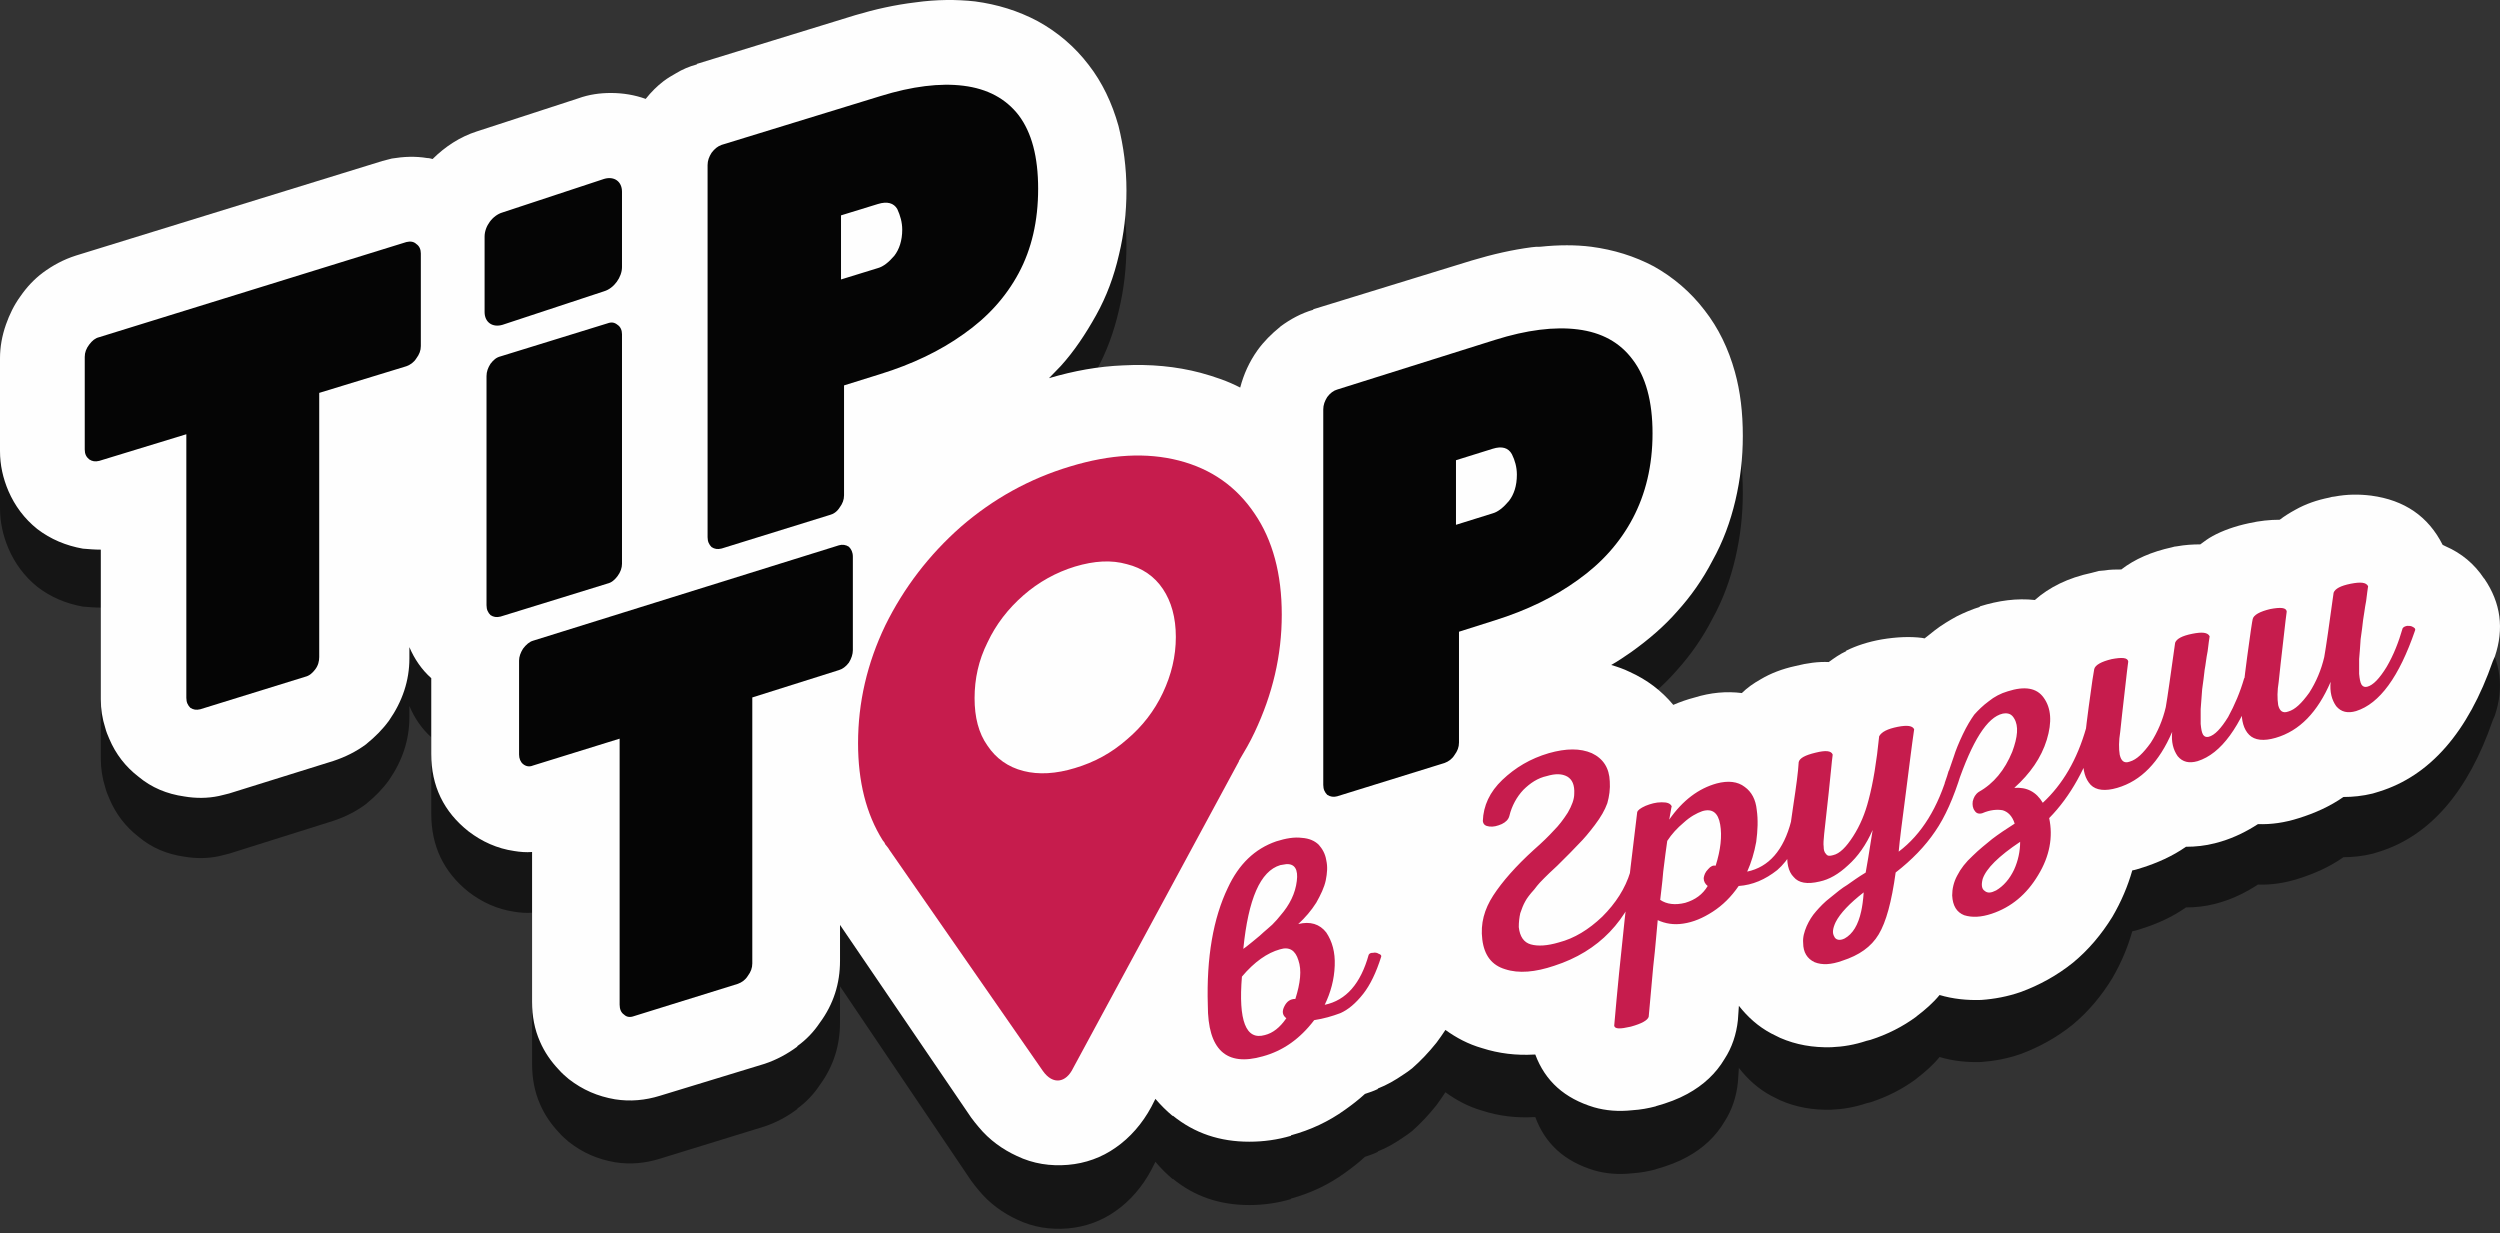 <?xml version="1.0" encoding="UTF-8"?> <svg xmlns="http://www.w3.org/2000/svg" width="148" height="73" viewBox="0 0 148 73" fill="none"><rect x="0" y="0" width="148" height="73" fill="#333333" stroke="none"/> <path opacity="0.58" d="M12.968 50.685C12.292 50.831 11.586 50.831 10.91 50.715C9.881 50.569 8.968 50.184 8.204 49.539C7.44 48.949 6.851 48.185 6.469 47.271C6.382 47.064 6.292 46.86 6.233 46.624C6.055 46.063 5.968 45.506 5.968 44.917V35.97C5.615 35.97 5.262 35.941 4.91 35.912C3.91 35.734 3 35.352 2.204 34.736C1.44 34.117 0.88 33.353 0.499 32.469C0.175 31.704 0 30.91 0 30.085V24.552C0 23.875 0.117 23.198 0.353 22.521C0.56 21.932 0.822 21.375 1.204 20.843C1.586 20.283 2.026 19.814 2.528 19.431C3.117 18.991 3.764 18.637 4.499 18.401L22.639 12.752C22.816 12.694 23.02 12.665 23.198 12.606C23.904 12.489 24.58 12.46 25.286 12.577C25.402 12.577 25.493 12.606 25.61 12.635C26.344 11.9 27.227 11.311 28.228 10.987L34.225 9.014C34.872 8.778 35.519 8.69 36.166 8.69C36.872 8.69 37.578 8.807 38.225 9.043C38.548 8.632 38.901 8.279 39.283 7.984C39.519 7.806 39.752 7.66 40.018 7.514C40.4 7.278 40.811 7.103 41.254 6.983V6.954L50.633 4.042C51.808 3.689 52.986 3.423 54.19 3.277C55.455 3.099 56.63 3.099 57.718 3.219C59.041 3.397 60.274 3.779 61.423 4.395C62.598 5.043 63.627 5.924 64.452 7.015C65.245 8.045 65.834 9.283 66.216 10.663C66.511 11.868 66.686 13.134 66.686 14.517C66.686 15.842 66.54 17.106 66.245 18.343C65.951 19.638 65.511 20.843 64.892 21.961C64.274 23.079 63.598 24.109 62.805 24.993C62.569 25.229 62.336 25.492 62.099 25.728C63.569 25.288 65.038 25.022 66.481 24.964C68.1 24.876 69.627 25.022 71.067 25.404C71.919 25.641 72.686 25.903 73.42 26.288C73.627 25.495 73.951 24.759 74.449 24.053C74.831 23.522 75.272 23.082 75.773 22.67L75.802 22.641C76.391 22.2 77.038 21.847 77.744 21.64V21.611L87.123 18.699C88.388 18.317 89.563 18.051 90.68 17.905C90.858 17.876 91.003 17.876 91.178 17.876C92.266 17.759 93.295 17.759 94.207 17.876C95.531 18.054 96.764 18.436 97.913 19.052C99.059 19.7 100.088 20.581 100.913 21.672C101.735 22.731 102.324 23.969 102.706 25.352C103.03 26.528 103.175 27.794 103.175 29.177C103.175 30.502 103.03 31.765 102.735 33.032C102.441 34.298 102.001 35.503 101.382 36.621C100.794 37.768 100.088 38.769 99.295 39.653C98.531 40.537 97.619 41.33 96.56 42.095C96.178 42.361 95.796 42.626 95.385 42.859C95.767 42.976 96.12 43.096 96.473 43.271C97.502 43.741 98.353 44.388 99.059 45.243C99.47 45.065 99.881 44.919 100.324 44.803C101.266 44.508 102.205 44.42 103.117 44.537C103.441 44.213 103.823 43.948 104.234 43.714C104.823 43.361 105.499 43.096 106.292 42.921C106.998 42.743 107.645 42.655 108.263 42.684C108.587 42.448 108.91 42.215 109.292 42.037V42.007C109.881 41.713 110.587 41.476 111.409 41.33C112.292 41.184 113.085 41.152 113.791 41.243L113.936 41.272C114.114 41.126 114.318 40.977 114.525 40.802C114.936 40.478 115.377 40.213 115.849 39.95C116.26 39.743 116.732 39.539 117.202 39.39V39.361C118.318 39.008 119.406 38.862 120.464 38.979C121.316 38.214 122.435 37.654 123.817 37.359L124.257 37.242C124.374 37.242 124.464 37.213 124.581 37.213C124.934 37.155 125.257 37.155 125.581 37.155C126.374 36.536 127.374 36.096 128.581 35.83C128.668 35.801 128.788 35.772 128.875 35.772C129.345 35.684 129.817 35.655 130.257 35.655C130.493 35.477 130.727 35.302 130.992 35.156C131.581 34.832 132.316 34.567 133.138 34.392C133.785 34.246 134.374 34.184 134.96 34.184C135.225 33.977 135.549 33.773 135.872 33.595C136.491 33.242 137.167 33.005 137.902 32.86C137.989 32.83 138.109 32.801 138.196 32.801C138.96 32.655 139.665 32.655 140.371 32.743C142.342 33.008 143.753 33.98 144.604 35.684L144.782 35.772C145.724 36.183 146.488 36.831 147.047 37.683L147.077 37.712C148.047 39.154 148.252 40.686 147.695 42.361L147.578 42.626C146.109 46.892 143.843 49.483 140.846 50.423C140.73 50.452 140.581 50.51 140.464 50.539C139.875 50.685 139.289 50.747 138.73 50.747C137.937 51.307 137.024 51.718 136.082 52.013C135.26 52.279 134.464 52.395 133.671 52.366C132.995 52.807 132.289 53.16 131.525 53.396C131.409 53.425 131.26 53.484 131.114 53.513C130.555 53.659 129.969 53.72 129.409 53.72C128.616 54.28 127.703 54.692 126.762 54.986C126.584 55.045 126.409 55.103 126.231 55.132C125.966 56.075 125.584 56.985 125.056 57.898C124.409 58.958 123.645 59.871 122.732 60.636C121.791 61.4 120.732 61.989 119.616 62.401C118.852 62.666 118.088 62.812 117.292 62.871C116.441 62.9 115.616 62.812 114.823 62.576C114.441 63.046 113.971 63.46 113.47 63.842L113.441 63.872C112.648 64.461 111.735 64.931 110.735 65.255L110.499 65.313C109.794 65.549 109.117 65.666 108.412 65.695C107.324 65.725 106.324 65.549 105.382 65.135C105.205 65.047 105.03 64.957 104.852 64.87C104.088 64.458 103.47 63.898 102.942 63.221L102.884 64.073C102.796 64.925 102.531 65.722 102.091 66.398C101.592 67.251 100.855 67.957 99.887 68.488C99.356 68.782 98.741 69.019 98.006 69.223H98.035C97.595 69.34 97.123 69.43 96.624 69.46C95.831 69.547 95.068 69.489 94.359 69.281C92.624 68.75 91.479 67.723 90.89 66.133H90.802C89.773 66.191 88.744 66.075 87.744 65.751C86.922 65.514 86.216 65.132 85.569 64.662C85.391 64.928 85.216 65.193 85.038 65.427C84.569 66.016 84.097 66.515 83.598 66.956C83.42 67.102 83.245 67.221 83.067 67.338C82.598 67.662 82.097 67.957 81.569 68.161V68.19C81.333 68.307 81.07 68.397 80.805 68.485C80.423 68.838 80.041 69.133 79.63 69.427C78.659 70.133 77.601 70.632 76.426 70.956V70.986C75.633 71.222 74.808 71.339 73.957 71.339C72.222 71.339 70.723 70.84 69.429 69.78V69.81C69.047 69.486 68.723 69.162 68.4 68.78L68.164 69.249C67.633 70.25 66.898 71.102 66.047 71.692C65.225 72.281 64.254 72.634 63.225 72.722C62.196 72.809 61.166 72.663 60.196 72.191C59.373 71.808 58.578 71.248 57.93 70.454C57.785 70.276 57.636 70.101 57.49 69.894L49.729 58.389V60.536C49.729 61.89 49.347 63.125 48.525 64.245C48.172 64.776 47.732 65.246 47.201 65.628V65.657C46.612 66.098 45.965 66.451 45.26 66.687L39.056 68.599C38.204 68.864 37.321 68.952 36.408 68.806C35.379 68.628 34.499 68.246 33.674 67.601C33.467 67.423 33.263 67.248 33.085 67.04C32.615 66.541 32.233 65.981 31.968 65.363C31.645 64.627 31.499 63.834 31.499 62.979V54.032C31.146 54.061 30.793 54.032 30.44 53.974C29.44 53.828 28.531 53.414 27.735 52.798C26.265 51.622 25.531 50.09 25.531 48.179V43.647C24.971 43.148 24.531 42.501 24.236 41.794V42.471C24.236 43.796 23.825 45.03 23.032 46.18C22.65 46.711 22.21 47.152 21.709 47.563L21.679 47.592C21.09 48.033 20.443 48.357 19.738 48.593L13.563 50.537C13.35 50.598 13.175 50.627 12.968 50.685ZM102.936 63.221C102.907 63.574 102.907 63.37 102.936 63.221V63.221Z" fill="black"></path> <path d="M11.86 42.096C11.623 42.154 11.447 42.125 11.269 42.009C11.123 41.864 11.032 41.687 11.032 41.423V25.767L5.873 27.349C5.637 27.407 5.461 27.378 5.283 27.262C5.105 27.117 5.017 26.94 5.017 26.676V21.174C5.017 20.91 5.105 20.677 5.283 20.442C5.461 20.207 5.637 20.062 5.873 20.004L24.06 14.357C24.297 14.299 24.501 14.328 24.65 14.473C24.829 14.589 24.916 14.795 24.916 15.03V20.532C24.916 20.797 24.829 21.029 24.65 21.264C24.504 21.499 24.297 21.644 24.06 21.731L18.901 23.312V38.997C18.901 39.232 18.842 39.493 18.664 39.728C18.486 39.963 18.31 40.108 18.074 40.166L11.86 42.096ZM75.028 62.374C72.876 62.989 71.786 61.994 71.786 59.359C71.698 56.521 72.11 54.208 72.964 52.424C73.613 51.019 74.557 50.111 75.823 49.673C76.384 49.496 76.883 49.409 77.325 49.467C77.766 49.496 78.091 49.644 78.328 49.876C78.535 50.111 78.71 50.404 78.769 50.784C78.856 51.164 78.827 51.544 78.74 51.983C78.652 52.392 78.444 52.83 78.178 53.3C77.883 53.767 77.529 54.179 77.117 54.56C77.825 54.383 78.386 54.56 78.769 55.056C79.123 55.584 79.301 56.225 79.269 57.017C79.239 57.836 79.032 58.599 78.678 59.33C79.947 59.066 80.8 58.071 81.271 56.373C81.329 56.286 81.388 56.257 81.537 56.257C81.654 56.228 81.774 56.257 81.861 56.315C81.978 56.344 82.04 56.431 82.007 56.492C81.712 57.429 81.359 58.161 80.946 58.686C80.505 59.243 80.061 59.623 79.59 59.826C79.12 60.003 78.617 60.148 78.059 60.236C77.211 61.35 76.208 62.052 75.028 62.374ZM73.879 56.025C73.937 55.996 74.115 55.848 74.44 55.587C74.764 55.323 74.972 55.149 75.089 55.03C75.206 54.943 75.384 54.766 75.589 54.592C75.796 54.385 75.942 54.211 76.059 54.063C76.621 53.419 76.945 52.746 77.033 52.015C77.12 51.341 76.916 50.99 76.413 51.019L76.059 51.077C74.881 51.431 74.174 53.071 73.879 56.025ZM75.147 61.118C75.618 61.002 76.033 60.68 76.416 60.122C76.179 59.945 76.15 59.713 76.299 59.42C76.445 59.127 76.653 58.982 76.948 58.982C77.243 58.045 77.331 57.284 77.126 56.698C76.948 56.112 76.594 55.88 76.036 56.054C75.299 56.26 74.534 56.785 73.797 57.664C73.584 60.267 74.028 61.44 75.147 61.118ZM96.695 51.489C96.725 51.431 96.812 51.373 96.932 51.373C97.049 51.344 97.169 51.373 97.286 51.431C97.403 51.46 97.432 51.547 97.403 51.608C96.578 54.359 94.839 56.173 92.214 57.023C91.095 57.403 90.122 57.49 89.326 57.229C88.531 56.994 88.087 56.411 87.97 55.474C87.853 54.536 88.087 53.689 88.619 52.868C89.151 52.05 89.946 51.141 91.007 50.175C91.507 49.737 91.893 49.356 92.185 49.034C92.48 48.741 92.746 48.39 93.01 47.981C93.246 47.572 93.392 47.192 93.392 46.87C93.422 46.342 93.275 46.022 92.98 45.845C92.656 45.668 92.273 45.668 91.773 45.816C91.241 45.932 90.8 46.225 90.388 46.635C90.005 47.044 89.709 47.572 89.563 48.184C89.505 48.39 89.356 48.535 89.122 48.651C88.856 48.767 88.622 48.828 88.385 48.797C88.149 48.767 88.032 48.68 88.002 48.474C88.032 47.566 88.415 46.748 89.151 46.045C89.917 45.314 90.803 44.786 91.893 44.464C92.925 44.171 93.749 44.171 94.427 44.464C95.105 44.786 95.459 45.343 95.488 46.133C95.517 46.571 95.459 47.012 95.342 47.421C95.196 47.83 94.959 48.239 94.605 48.709C94.252 49.177 93.957 49.528 93.661 49.821C93.395 50.114 92.954 50.552 92.393 51.109C92.01 51.46 91.773 51.695 91.627 51.84C91.481 51.986 91.273 52.192 91.037 52.514C90.77 52.807 90.595 53.042 90.504 53.216C90.388 53.422 90.297 53.654 90.209 53.918C90.151 54.182 90.122 54.446 90.122 54.737C90.18 55.294 90.417 55.645 90.829 55.761C91.241 55.877 91.802 55.848 92.48 55.645C93.395 55.41 94.249 54.885 95.044 54.124C95.839 53.332 96.4 52.456 96.695 51.489ZM101.793 46.252C102.471 46.075 103.032 46.136 103.444 46.458C103.857 46.751 104.093 47.218 104.152 47.804C104.239 48.419 104.21 49.034 104.123 49.705C104.006 50.349 103.827 50.935 103.591 51.46C104.859 51.196 105.742 50.201 106.183 48.474C106.212 48.416 106.3 48.358 106.42 48.358C106.537 48.358 106.657 48.358 106.774 48.416C106.891 48.474 106.952 48.532 106.92 48.622C106.566 49.882 106.034 50.787 105.359 51.373C104.652 51.931 103.915 52.253 103.088 52.311C102.646 52.955 102.144 53.451 101.556 53.831C100.966 54.211 100.407 54.446 99.817 54.533C99.256 54.62 98.756 54.533 98.315 54.327C98.256 54.855 98.198 55.79 98.049 57.078C97.932 58.367 97.841 59.362 97.783 60.035C97.724 60.241 97.371 60.444 96.722 60.621C96.102 60.767 95.778 60.767 95.748 60.563C96.102 56.466 96.573 52.282 97.105 47.952C97.134 47.836 97.283 47.717 97.604 47.572C97.9 47.456 98.195 47.366 98.549 47.366C98.873 47.366 99.048 47.424 99.139 47.601C99.11 47.688 99.08 47.952 98.993 48.39C99.788 47.247 100.732 46.545 101.793 46.252ZM100.939 47.891C100.615 48.007 100.232 48.213 99.849 48.564C99.466 48.886 99.142 49.238 98.876 49.647C98.817 50.085 98.73 50.671 98.639 51.46C98.581 52.221 98.493 52.778 98.461 53.129C98.844 53.393 99.346 53.451 99.934 53.306C100.524 53.129 100.966 52.81 101.261 52.311C101.115 52.195 101.024 52.047 101.024 51.843C101.053 51.666 101.112 51.492 101.29 51.315C101.436 51.138 101.585 51.08 101.732 51.109C102.027 50.172 102.114 49.354 101.998 48.68C101.881 47.978 101.527 47.714 100.939 47.891ZM109.191 56.727C108.542 56.962 108.013 56.991 107.569 56.814C107.127 56.608 106.891 56.228 106.891 55.674C106.861 55.352 106.949 55.03 107.098 54.678C107.244 54.356 107.423 54.063 107.659 53.799C107.867 53.564 108.13 53.271 108.513 52.981C108.866 52.688 109.191 52.424 109.486 52.25C109.781 52.044 110.135 51.782 110.576 51.518C110.635 51.196 110.784 50.349 110.989 49.002C110.606 49.882 110.103 50.584 109.545 51.08C108.983 51.608 108.425 51.928 107.864 52.047C107.127 52.224 106.625 52.134 106.332 51.782C106.008 51.46 105.891 50.903 105.979 50.201C106.037 49.644 106.125 48.767 106.303 47.595C106.481 46.426 106.598 45.546 106.628 44.989C106.686 44.754 107.01 44.58 107.63 44.432C108.221 44.287 108.545 44.316 108.633 44.548C108.574 44.957 108.516 45.718 108.396 46.803C108.279 47.885 108.188 48.675 108.13 49.232C108.101 49.554 108.071 49.818 108.101 49.992C108.101 50.169 108.13 50.314 108.247 50.43C108.335 50.546 108.454 50.546 108.659 50.488C109.042 50.401 109.425 50.021 109.837 49.377C110.249 48.733 110.544 48.03 110.752 47.212C111.018 46.217 111.222 44.957 111.371 43.466C111.518 43.202 111.871 43.028 112.462 42.909C113.052 42.792 113.347 42.851 113.435 43.054C113.289 44.049 113.14 45.309 112.935 46.887C112.728 48.469 112.582 49.609 112.523 50.282C113.879 49.258 114.853 47.676 115.469 45.512C115.499 45.453 115.586 45.425 115.706 45.425C115.823 45.395 115.943 45.425 116.06 45.483C116.148 45.541 116.206 45.599 116.206 45.66C115.765 47.093 115.262 48.233 114.674 49.084C114.084 49.963 113.289 50.781 112.345 51.513C112.108 53.239 111.784 54.438 111.342 55.172C110.901 55.909 110.194 56.405 109.191 56.727ZM109.34 55.41C109.811 55.146 110.135 54.62 110.313 53.799C110.372 53.535 110.43 53.155 110.46 52.688C109.635 53.332 109.074 53.918 108.808 54.444C108.63 54.824 108.601 55.088 108.72 55.291C108.808 55.5 109.045 55.558 109.34 55.41ZM123.578 42.972C123.607 42.914 123.695 42.885 123.814 42.856C123.931 42.856 124.022 42.856 124.139 42.914C124.256 42.972 124.317 43.031 124.285 43.12C123.607 45.285 122.663 47.012 121.397 48.3C121.634 49.412 121.426 50.555 120.748 51.666C120.07 52.807 119.155 53.567 118.007 53.95C117.387 54.156 116.858 54.185 116.384 54.037C115.943 53.86 115.706 53.48 115.677 52.868C115.677 52.488 115.765 52.078 115.972 51.698C116.18 51.289 116.472 50.909 116.887 50.529C117.27 50.149 117.682 49.827 118.036 49.533C118.419 49.24 118.86 48.947 119.363 48.625C119.217 48.158 118.951 47.923 118.655 47.836C118.331 47.778 117.919 47.807 117.448 48.013C117.241 48.071 117.095 48.013 117.007 47.868C116.89 47.723 116.861 47.517 116.89 47.311C116.948 47.076 117.036 46.902 117.244 46.754C118.129 46.257 118.775 45.465 119.22 44.383C119.544 43.504 119.603 42.862 119.337 42.421C119.19 42.157 118.983 42.07 118.658 42.128C117.744 42.334 116.861 43.739 115.975 46.342C115.917 46.4 115.858 46.458 115.738 46.487C115.621 46.487 115.502 46.487 115.385 46.429C115.268 46.4 115.239 46.312 115.239 46.222C115.475 45.549 115.651 45.024 115.771 44.673C115.887 44.293 116.066 43.855 116.302 43.355C116.539 42.859 116.773 42.476 116.981 42.186C117.217 41.922 117.48 41.658 117.834 41.397C118.159 41.133 118.541 40.93 118.954 40.811C119.956 40.489 120.664 40.605 121.076 41.191C121.517 41.806 121.575 42.624 121.254 43.678C120.93 44.731 120.281 45.668 119.339 46.516C120.076 46.458 120.637 46.751 121.02 47.395C122.192 46.31 123.046 44.847 123.578 42.972ZM118.27 52.572C118.711 52.308 119.065 51.899 119.331 51.341C119.567 50.813 119.684 50.259 119.684 49.702C118.416 50.549 117.679 51.283 117.475 51.896C117.387 52.247 117.416 52.482 117.592 52.598C117.77 52.749 117.977 52.72 118.27 52.572ZM128.824 37.941C128.912 37.706 129.237 37.532 129.827 37.413C130.417 37.294 130.742 37.325 130.859 37.558C130.83 37.703 130.8 37.996 130.742 38.437C130.654 38.875 130.625 39.226 130.564 39.548C130.534 39.87 130.476 40.251 130.417 40.689C130.388 41.156 130.359 41.536 130.33 41.858C130.33 42.151 130.33 42.473 130.33 42.737C130.359 43.031 130.388 43.234 130.476 43.382C130.564 43.498 130.654 43.527 130.8 43.498C131.154 43.411 131.537 43.002 131.949 42.328C132.332 41.626 132.656 40.866 132.893 40.044C132.952 39.957 133.01 39.928 133.13 39.899C133.276 39.899 133.367 39.899 133.484 39.957C133.601 40.016 133.662 40.074 133.63 40.163C132.686 42.914 131.537 44.496 130.151 44.934C129.652 45.079 129.266 44.992 128.973 44.641C128.708 44.261 128.591 43.794 128.649 43.208C127.883 44.992 126.822 46.104 125.407 46.516C124.7 46.722 124.168 46.661 123.847 46.339C123.522 45.987 123.376 45.491 123.405 44.818C123.434 44.087 123.551 43.062 123.73 41.716C123.908 40.37 124.025 39.609 124.054 39.493C124.113 39.258 124.466 39.055 125.086 38.907C125.706 38.791 126.03 38.82 126.059 39.052C126.03 39.197 125.972 39.783 125.852 40.808C125.735 41.832 125.644 42.621 125.586 43.208C125.498 43.736 125.498 44.203 125.557 44.554C125.644 44.934 125.823 45.082 126.147 44.963C126.559 44.847 126.942 44.467 127.386 43.852C127.798 43.208 128.094 42.505 128.272 41.745C128.38 41.13 128.558 39.841 128.824 37.941ZM138.169 34.984C138.257 34.749 138.581 34.575 139.172 34.456C139.762 34.339 140.087 34.368 140.203 34.601C140.174 34.746 140.145 35.039 140.087 35.48C139.999 35.918 139.97 36.269 139.908 36.591C139.879 36.913 139.821 37.294 139.762 37.732C139.733 38.199 139.704 38.579 139.674 38.901C139.674 39.194 139.674 39.516 139.674 39.78C139.704 40.074 139.733 40.277 139.821 40.425C139.908 40.541 139.999 40.57 140.145 40.541C140.499 40.454 140.882 40.044 141.294 39.371C141.706 38.669 142.001 37.909 142.238 37.087C142.296 37 142.384 36.971 142.504 36.942C142.621 36.942 142.741 36.942 142.828 37C142.945 37.059 143.007 37.117 142.974 37.206C142.03 39.957 140.882 41.539 139.496 41.977C138.996 42.122 138.61 42.035 138.318 41.684C138.052 41.304 137.935 40.837 137.994 40.251C137.228 42.035 136.167 43.147 134.752 43.559C134.045 43.765 133.513 43.704 133.191 43.382C132.867 43.059 132.721 42.534 132.75 41.861C132.779 41.13 132.896 40.105 133.074 38.759C133.253 37.413 133.37 36.652 133.399 36.536C133.457 36.301 133.811 36.098 134.431 35.95C135.05 35.834 135.375 35.863 135.404 36.095C135.375 36.24 135.316 36.826 135.196 37.851C135.08 38.875 134.989 39.664 134.93 40.251C134.843 40.779 134.843 41.246 134.901 41.626C134.989 41.977 135.167 42.122 135.492 42.006C135.904 41.89 136.287 41.51 136.731 40.895C137.143 40.251 137.438 39.548 137.617 38.788C137.725 38.176 137.903 36.916 138.169 34.984ZM52.421 49.647C52.48 49.705 52.538 49.792 52.568 49.882C52.655 49.998 52.746 50.088 52.804 50.204L61.795 63.401C62.386 64.249 63.151 64.104 63.564 63.224L73.262 44.934V44.905C73.586 44.348 73.911 43.794 74.177 43.208C75.238 40.924 75.77 38.614 75.77 36.185C75.77 33.756 75.238 31.736 74.177 30.158C73.116 28.547 71.643 27.494 69.754 26.998C67.869 26.502 65.747 26.618 63.388 27.349C61 28.08 58.878 29.282 56.993 30.947C55.137 32.616 53.661 34.575 52.57 36.829C51.509 39.084 50.977 41.423 50.977 43.852C50.977 46.136 51.448 48.065 52.421 49.647ZM37.447 60.064C37.21 60.151 37.006 60.122 36.857 59.977C36.678 59.861 36.591 59.655 36.591 59.391V43.736L31.432 45.317C31.224 45.404 31.019 45.375 30.841 45.23C30.695 45.114 30.604 44.908 30.604 44.673V39.142C30.604 38.907 30.692 38.675 30.841 38.44C31.019 38.205 31.224 38.031 31.432 37.973L49.647 32.355C49.855 32.297 50.06 32.325 50.238 32.442C50.384 32.587 50.475 32.764 50.475 33.028V38.53C50.475 38.765 50.387 39.026 50.238 39.261C50.06 39.496 49.855 39.641 49.647 39.699L44.488 41.31V56.965C44.488 57.229 44.401 57.461 44.222 57.697C44.076 57.931 43.869 58.077 43.632 58.164L37.447 60.064ZM79.304 47.128C79.096 47.186 78.892 47.157 78.713 47.041C78.567 46.896 78.477 46.719 78.477 46.455V24.36C78.477 24.096 78.564 23.864 78.713 23.629C78.892 23.394 79.096 23.249 79.304 23.191L88.707 20.265C90.592 19.679 92.244 19.476 93.629 19.65C95.044 19.827 96.134 20.41 96.9 21.435C97.666 22.43 98.078 23.864 98.078 25.767C98.078 27.671 97.666 29.337 96.9 30.77C96.134 32.204 95.044 33.405 93.629 34.398C92.244 35.393 90.592 36.182 88.707 36.768L86.556 37.441V43.968C86.556 44.232 86.468 44.464 86.29 44.699C86.143 44.934 85.936 45.079 85.699 45.166L79.304 47.128ZM86.377 31.15L88.558 30.477C88.882 30.39 89.207 30.126 89.531 29.746C89.826 29.366 90.002 28.866 90.002 28.196C90.002 27.758 89.885 27.349 89.707 26.998C89.499 26.618 89.116 26.502 88.558 26.676L86.377 27.349V31.15ZM29.754 12.599L35.766 10.608C36.357 10.431 36.827 10.753 36.827 11.368V15.846C36.827 16.432 36.357 17.105 35.766 17.279L29.754 19.27C29.163 19.447 28.693 19.125 28.693 18.51V14.032C28.693 13.417 29.163 12.773 29.754 12.599ZM29.634 36.594C29.397 36.652 29.222 36.623 29.044 36.507C28.897 36.362 28.807 36.185 28.807 35.921V22.314C28.807 22.05 28.895 21.818 29.044 21.583C29.222 21.348 29.397 21.203 29.634 21.145L35.971 19.183C36.208 19.096 36.383 19.125 36.561 19.27C36.74 19.386 36.827 19.592 36.827 19.827V33.463C36.827 33.698 36.74 33.959 36.561 34.194C36.383 34.429 36.208 34.575 35.971 34.633L29.634 36.594ZM42.723 32.555C42.486 32.613 42.311 32.584 42.133 32.468C41.986 32.323 41.896 32.146 41.896 31.882V9.787C41.896 9.523 41.983 9.291 42.133 9.056C42.311 8.821 42.486 8.675 42.723 8.588L52.126 5.692C54.011 5.106 55.663 4.903 57.048 5.077C58.463 5.254 59.553 5.837 60.319 6.833C61.085 7.857 61.468 9.291 61.468 11.194C61.468 13.098 61.085 14.764 60.319 16.197C59.553 17.631 58.463 18.832 57.048 19.824C55.663 20.82 54.011 21.609 52.126 22.195L49.975 22.868V29.395C49.975 29.659 49.887 29.891 49.709 30.126C49.563 30.361 49.355 30.506 49.118 30.564L42.723 32.555ZM49.797 16.577L51.977 15.904C52.301 15.817 52.626 15.553 52.95 15.173C53.246 14.793 53.421 14.264 53.421 13.623C53.421 13.185 53.304 12.776 53.126 12.393C52.918 12.042 52.535 11.925 51.977 12.1L49.797 12.773V16.577V16.577Z" fill="#141515"></path> <path d="M12.968 47.121C12.292 47.266 11.586 47.266 10.91 47.15C9.881 47.006 8.968 46.624 8.204 45.985C7.44 45.401 6.851 44.643 6.469 43.738C6.382 43.533 6.292 43.33 6.233 43.096C6.055 42.541 5.968 41.989 5.968 41.405V32.539C5.615 32.539 5.262 32.51 4.91 32.481C3.91 32.304 3 31.926 2.204 31.316C1.44 30.703 0.88 29.945 0.499 29.069C0.175 28.311 0 27.525 0 26.706V21.224C0 20.553 0.117 19.882 0.353 19.211C0.56 18.627 0.822 18.075 1.204 17.548C1.586 16.993 2.026 16.528 2.528 16.149C3.117 15.712 3.764 15.362 4.499 15.128L22.639 9.53C22.816 9.472 23.02 9.443 23.198 9.385C23.904 9.27 24.58 9.241 25.286 9.356C25.402 9.356 25.493 9.385 25.61 9.414C26.344 8.685 27.227 8.101 28.228 7.78L34.225 5.826C34.872 5.591 35.519 5.505 36.166 5.505C36.872 5.505 37.578 5.62 38.225 5.855C38.548 5.447 38.901 5.097 39.283 4.805C39.519 4.628 39.752 4.484 40.018 4.339C40.4 4.105 40.811 3.932 41.254 3.813V3.784L50.633 0.898C51.808 0.548 52.986 0.285 54.19 0.141C55.455 -0.036 56.63 -0.036 57.718 0.083C59.041 0.259 60.274 0.638 61.423 1.248C62.598 1.89 63.627 2.763 64.452 3.845C65.245 4.866 65.834 6.092 66.216 7.459C66.511 8.654 66.686 9.909 66.686 11.279C66.686 12.592 66.54 13.844 66.245 15.07C65.951 16.354 65.511 17.548 64.892 18.656C64.274 19.763 63.598 20.784 62.805 21.66C62.569 21.895 62.336 22.155 62.099 22.389C63.569 21.952 65.038 21.689 66.481 21.631C68.1 21.545 69.627 21.689 71.067 22.068C71.919 22.302 72.686 22.562 73.42 22.944C73.627 22.158 73.951 21.429 74.449 20.729C74.831 20.203 75.272 19.766 75.773 19.359L75.802 19.33C76.391 18.893 77.038 18.543 77.744 18.338V18.309L87.123 15.423C88.388 15.044 89.563 14.781 90.68 14.636C90.858 14.608 91.003 14.608 91.178 14.608C92.266 14.492 93.295 14.492 94.207 14.608C95.531 14.784 96.764 15.163 97.913 15.773C99.059 16.415 100.088 17.288 100.913 18.37C101.735 19.419 102.324 20.645 102.706 22.016C103.03 23.181 103.175 24.436 103.175 25.807C103.175 27.12 103.03 28.372 102.735 29.627C102.441 30.882 102.001 32.076 101.382 33.184C100.794 34.32 100.088 35.312 99.295 36.188C98.531 37.064 97.619 37.851 96.56 38.608C96.178 38.871 95.796 39.135 95.385 39.366C95.767 39.482 96.12 39.6 96.473 39.774C97.502 40.239 98.353 40.881 99.059 41.728C99.47 41.552 99.881 41.407 100.324 41.292C101.266 41 102.205 40.913 103.117 41.029C103.441 40.708 103.823 40.445 104.234 40.213C104.823 39.863 105.499 39.6 106.292 39.427C106.998 39.25 107.645 39.164 108.263 39.193C108.587 38.958 108.91 38.727 109.292 38.55V38.522C109.881 38.23 110.587 37.995 111.409 37.851C112.292 37.706 113.085 37.674 113.791 37.764L113.936 37.793C114.114 37.648 114.318 37.501 114.525 37.327C114.936 37.006 115.377 36.743 115.849 36.483C116.26 36.278 116.732 36.075 117.202 35.928V35.899C118.318 35.549 119.406 35.404 120.464 35.52C121.316 34.763 122.435 34.207 123.817 33.915L124.257 33.8C124.374 33.8 124.464 33.771 124.581 33.771C124.934 33.713 125.257 33.713 125.581 33.713C126.374 33.1 127.374 32.663 128.581 32.4C128.668 32.371 128.788 32.342 128.875 32.342C129.345 32.255 129.817 32.227 130.257 32.227C130.493 32.05 130.727 31.877 130.992 31.732C131.581 31.411 132.316 31.148 133.138 30.974C133.785 30.83 134.374 30.769 134.96 30.769C135.225 30.564 135.549 30.361 135.872 30.185C136.491 29.835 137.167 29.601 137.902 29.456C137.989 29.427 138.109 29.398 138.196 29.398C138.96 29.254 139.665 29.254 140.371 29.341C142.342 29.604 143.753 30.567 144.604 32.255L144.782 32.342C145.724 32.75 146.488 33.392 147.047 34.236L147.077 34.265C148.047 35.694 148.252 37.212 147.695 38.871L147.578 39.135C146.109 43.362 143.843 45.93 140.846 46.861C140.73 46.89 140.581 46.948 140.464 46.977C139.875 47.121 139.289 47.182 138.73 47.182C137.937 47.737 137.024 48.145 136.082 48.437C135.26 48.7 134.464 48.816 133.671 48.787C132.995 49.224 132.289 49.574 131.525 49.808C131.409 49.837 131.26 49.895 131.114 49.923C130.555 50.068 129.969 50.129 129.409 50.129C128.616 50.684 127.703 51.092 126.762 51.384C126.584 51.441 126.409 51.499 126.231 51.528C125.966 52.462 125.584 53.364 125.056 54.27C124.409 55.319 123.645 56.224 122.732 56.982C121.791 57.74 120.732 58.324 119.616 58.731C118.852 58.995 118.088 59.139 117.292 59.197C116.441 59.226 115.616 59.139 114.823 58.905C114.441 59.37 113.971 59.781 113.47 60.16L113.441 60.189C112.648 60.773 111.735 61.239 110.735 61.559L110.499 61.617C109.794 61.852 109.117 61.967 108.412 61.996C107.324 62.025 106.324 61.852 105.382 61.441C105.205 61.354 105.03 61.264 104.852 61.178C104.088 60.77 103.47 60.215 102.942 59.544L102.884 60.388C102.796 61.233 102.531 62.022 102.091 62.693C101.592 63.537 100.855 64.237 99.887 64.763C99.356 65.055 98.741 65.29 98.006 65.492H98.035C97.595 65.608 97.123 65.697 96.624 65.726C95.831 65.813 95.068 65.755 94.359 65.55C92.624 65.024 91.479 64.006 90.89 62.43H90.802C89.773 62.488 88.744 62.372 87.744 62.051C86.922 61.817 86.216 61.438 85.569 60.972C85.391 61.236 85.216 61.499 85.038 61.73C84.569 62.314 84.097 62.809 83.598 63.245C83.42 63.39 83.245 63.508 83.067 63.624C82.598 63.945 82.097 64.237 81.569 64.44V64.469C81.333 64.584 81.07 64.674 80.805 64.76C80.423 65.11 80.041 65.403 79.63 65.695C78.659 66.394 77.601 66.889 76.426 67.21V67.239C75.633 67.473 74.808 67.589 73.957 67.589C72.222 67.589 70.723 67.094 69.429 66.044V66.073C69.047 65.752 68.723 65.431 68.4 65.053L68.164 65.518C67.633 66.51 66.898 67.354 66.047 67.939C65.225 68.523 64.254 68.873 63.225 68.959C62.196 69.046 61.166 68.901 60.196 68.433C59.373 68.054 58.578 67.499 57.93 66.712C57.785 66.536 57.636 66.362 57.49 66.157L49.729 54.755V56.884C49.729 58.225 49.347 59.449 48.525 60.559C48.172 61.085 47.732 61.551 47.201 61.93V61.959C46.612 62.395 45.965 62.745 45.26 62.979L39.056 64.873C38.204 65.136 37.321 65.223 36.408 65.079C35.379 64.902 34.499 64.523 33.674 63.884C33.467 63.708 33.263 63.535 33.085 63.329C32.615 62.835 32.233 62.279 31.968 61.666C31.645 60.938 31.499 60.151 31.499 59.304V50.438C31.146 50.467 30.793 50.438 30.44 50.38C29.44 50.236 28.531 49.825 27.735 49.215C26.265 48.05 25.531 46.532 25.531 44.638V40.147C24.971 39.652 24.531 39.01 24.236 38.31V38.981C24.236 40.294 23.825 41.517 23.032 42.657C22.65 43.183 22.21 43.62 21.709 44.027L21.679 44.056C21.09 44.493 20.443 44.814 19.738 45.048L13.563 46.974C13.35 47.035 13.175 47.064 12.968 47.121ZM102.936 59.544C102.907 59.894 102.907 59.691 102.936 59.544V59.544Z" fill="#FEFEFE"></path> <path d="M11.858 41.988C11.621 42.046 11.446 42.017 11.268 41.901C11.122 41.757 11.031 41.58 11.031 41.317V25.707L5.873 27.284C5.636 27.342 5.461 27.313 5.283 27.197C5.105 27.052 5.017 26.876 5.017 26.613V21.127C5.017 20.863 5.105 20.632 5.283 20.398C5.461 20.163 5.636 20.018 5.873 19.961L24.056 14.33C24.293 14.272 24.498 14.301 24.647 14.446C24.825 14.562 24.913 14.767 24.913 15.001V20.487C24.913 20.75 24.825 20.982 24.647 21.216C24.501 21.451 24.293 21.595 24.056 21.682L18.898 23.259V38.898C18.898 39.132 18.84 39.393 18.662 39.627C18.483 39.861 18.308 40.006 18.071 40.064L11.858 41.988ZM29.749 12.577L35.761 10.592C36.351 10.415 36.822 10.736 36.822 11.35V15.814C36.822 16.399 36.351 17.07 35.761 17.244L29.749 19.229C29.159 19.405 28.688 19.084 28.688 18.471V14.006C28.688 13.393 29.159 12.75 29.749 12.577ZM29.63 36.502C29.393 36.56 29.217 36.531 29.039 36.415C28.893 36.271 28.802 36.094 28.802 35.831V22.264C28.802 22 28.89 21.769 29.039 21.535C29.217 21.3 29.393 21.156 29.63 21.098L35.965 19.142C36.202 19.055 36.377 19.084 36.556 19.229C36.734 19.344 36.822 19.55 36.822 19.784V33.38C36.822 33.614 36.734 33.875 36.556 34.109C36.377 34.344 36.202 34.488 35.965 34.546L29.63 36.502ZM42.716 32.474C42.479 32.532 42.304 32.504 42.126 32.388C41.98 32.243 41.889 32.067 41.889 31.803V9.773C41.889 9.51 41.977 9.278 42.126 9.044C42.304 8.809 42.479 8.665 42.716 8.578L52.117 5.69C54.002 5.106 55.654 4.903 57.039 5.077C58.453 5.253 59.543 5.835 60.309 6.827C61.075 7.849 61.458 9.278 61.458 11.176C61.458 13.074 61.075 14.735 60.309 16.165C59.543 17.594 58.453 18.792 57.039 19.781C55.654 20.774 54.002 21.561 52.117 22.145L49.967 22.816V29.324C49.967 29.587 49.879 29.818 49.701 30.053C49.554 30.287 49.347 30.432 49.11 30.49L42.716 32.474ZM49.788 16.544L51.968 15.872C52.293 15.785 52.617 15.522 52.942 15.143C53.237 14.764 53.412 14.238 53.412 13.598C53.412 13.161 53.295 12.753 53.117 12.371C52.91 12.021 52.527 11.905 51.968 12.079L49.788 12.75V16.544V16.544Z" fill="#050505"></path> <path d="M37.534 60.154C37.298 60.242 37.095 60.212 36.947 60.067C36.769 59.95 36.682 59.742 36.682 59.477V43.729L31.551 45.32C31.345 45.407 31.142 45.378 30.964 45.232C30.819 45.115 30.729 44.908 30.729 44.672V39.108C30.729 38.872 30.816 38.638 30.964 38.402C31.142 38.165 31.345 37.99 31.551 37.932L49.667 32.281C49.873 32.222 50.077 32.251 50.254 32.368C50.399 32.514 50.489 32.692 50.489 32.958V38.492C50.489 38.729 50.402 38.991 50.254 39.228C50.077 39.464 49.873 39.61 49.667 39.669L44.536 41.289V57.037C44.536 57.302 44.449 57.536 44.272 57.772C44.126 58.009 43.92 58.155 43.685 58.242L37.534 60.154ZM79.16 47.141C78.953 47.2 78.75 47.17 78.573 47.054C78.427 46.908 78.337 46.73 78.337 46.464V24.239C78.337 23.973 78.424 23.74 78.573 23.503C78.75 23.267 78.953 23.121 79.16 23.062L88.511 20.12C90.386 19.53 92.028 19.326 93.406 19.501C94.813 19.679 95.897 20.266 96.659 21.296C97.421 22.298 97.83 23.74 97.83 25.654C97.83 27.569 97.421 29.245 96.659 30.687C95.897 32.129 94.813 33.337 93.406 34.336C92.028 35.337 90.386 36.131 88.511 36.72L86.372 37.398V43.962C86.372 44.228 86.284 44.462 86.107 44.698C85.962 44.934 85.755 45.08 85.52 45.168L79.16 47.141ZM86.194 31.069L88.363 30.392C88.686 30.304 89.008 30.039 89.331 29.656C89.624 29.274 89.799 28.772 89.799 28.098C89.799 27.657 89.683 27.245 89.505 26.892C89.299 26.51 88.918 26.393 88.363 26.568L86.194 27.245V31.069Z" fill="#050505"></path> <path d="M74.757 62.535C72.598 63.152 71.503 62.154 71.503 59.514C71.415 56.67 71.829 54.352 72.686 52.564C73.337 51.157 74.285 50.246 75.556 49.807C76.119 49.63 76.621 49.543 77.064 49.601C77.507 49.63 77.833 49.778 78.071 50.011C78.279 50.246 78.455 50.54 78.514 50.921C78.602 51.302 78.572 51.683 78.484 52.122C78.396 52.532 78.188 52.971 77.921 53.442C77.625 53.91 77.269 54.323 76.856 54.704C77.566 54.527 78.129 54.704 78.514 55.202C78.869 55.731 79.048 56.373 79.016 57.167C78.986 57.987 78.778 58.752 78.423 59.485C79.696 59.22 80.553 58.223 81.026 56.522C81.084 56.434 81.143 56.406 81.293 56.406C81.41 56.376 81.531 56.406 81.618 56.464C81.736 56.493 81.797 56.58 81.765 56.641C81.469 57.58 81.114 58.313 80.7 58.839C80.257 59.398 79.811 59.779 79.338 59.982C78.866 60.16 78.361 60.305 77.801 60.392C76.95 61.509 75.943 62.213 74.757 62.535ZM73.604 56.173C73.663 56.144 73.842 55.995 74.168 55.734C74.493 55.469 74.702 55.295 74.819 55.175C74.936 55.088 75.115 54.911 75.321 54.736C75.529 54.53 75.676 54.355 75.793 54.207C76.357 53.562 76.683 52.887 76.771 52.154C76.859 51.479 76.653 51.127 76.148 51.157L75.793 51.215C74.611 51.569 73.901 53.212 73.604 56.173ZM74.878 61.276C75.35 61.16 75.767 60.837 76.151 60.279C75.914 60.102 75.884 59.869 76.034 59.575C76.181 59.281 76.389 59.136 76.686 59.136C76.982 58.197 77.07 57.435 76.865 56.847C76.686 56.26 76.33 56.027 75.77 56.202C75.03 56.408 74.262 56.935 73.522 57.816C73.308 60.424 73.754 61.599 74.878 61.276ZM96.511 51.628C96.541 51.569 96.629 51.511 96.749 51.511C96.867 51.482 96.987 51.511 97.104 51.569C97.222 51.599 97.251 51.686 97.222 51.747C96.394 54.504 94.648 56.321 92.013 57.173C90.889 57.554 89.912 57.641 89.113 57.38C88.315 57.144 87.869 56.56 87.752 55.62C87.634 54.681 87.869 53.832 88.403 53.009C88.937 52.189 89.736 51.279 90.801 50.31C91.303 49.871 91.69 49.49 91.983 49.168C92.28 48.874 92.547 48.522 92.811 48.112C93.049 47.702 93.195 47.321 93.195 46.998C93.225 46.469 93.078 46.149 92.782 45.972C92.456 45.794 92.072 45.794 91.57 45.943C91.036 46.059 90.592 46.353 90.179 46.763C89.794 47.173 89.498 47.702 89.351 48.316C89.292 48.522 89.143 48.667 88.908 48.784C88.641 48.9 88.406 48.961 88.168 48.929C87.931 48.9 87.813 48.813 87.784 48.606C87.813 47.696 88.198 46.876 88.937 46.172C89.706 45.44 90.595 44.91 91.69 44.587C92.726 44.294 93.553 44.294 94.234 44.587C94.915 44.91 95.27 45.469 95.299 46.26C95.329 46.699 95.27 47.141 95.153 47.551C95.006 47.961 94.768 48.371 94.413 48.842C94.058 49.31 93.762 49.662 93.465 49.956C93.198 50.249 92.755 50.688 92.192 51.247C91.807 51.599 91.57 51.834 91.423 51.98C91.276 52.125 91.068 52.331 90.83 52.654C90.563 52.948 90.387 53.183 90.296 53.358C90.179 53.564 90.088 53.797 90 54.062C89.941 54.326 89.912 54.591 89.912 54.882C89.97 55.44 90.208 55.792 90.622 55.908C91.036 56.025 91.599 55.995 92.28 55.792C93.198 55.556 94.055 55.03 94.853 54.268C95.652 53.474 96.215 52.596 96.511 51.628ZM101.629 46.379C102.31 46.201 102.874 46.263 103.287 46.585C103.701 46.879 103.939 47.347 103.998 47.935C104.086 48.551 104.056 49.168 103.968 49.839C103.851 50.485 103.672 51.072 103.434 51.599C104.708 51.334 105.594 50.337 106.037 48.606C106.066 48.548 106.154 48.49 106.275 48.49C106.392 48.49 106.512 48.49 106.63 48.548C106.747 48.606 106.809 48.664 106.777 48.755C106.421 50.017 105.887 50.924 105.21 51.511C104.499 52.07 103.76 52.392 102.929 52.451C102.486 53.096 101.981 53.593 101.392 53.974C100.799 54.355 100.238 54.591 99.646 54.678C99.082 54.765 98.58 54.678 98.137 54.472C98.079 55.001 98.02 55.937 97.87 57.228C97.753 58.52 97.662 59.517 97.603 60.192C97.544 60.398 97.189 60.602 96.538 60.779C95.916 60.924 95.59 60.924 95.561 60.721C95.916 56.615 96.388 52.422 96.922 48.083C96.952 47.967 97.101 47.847 97.424 47.702C97.721 47.586 98.017 47.495 98.372 47.495C98.698 47.495 98.874 47.554 98.965 47.731C98.935 47.818 98.906 48.083 98.818 48.522C99.616 47.376 100.564 46.672 101.629 46.379ZM100.772 48.022C100.447 48.138 100.062 48.345 99.678 48.697C99.293 49.019 98.968 49.371 98.701 49.781C98.642 50.22 98.554 50.808 98.463 51.599C98.404 52.361 98.316 52.919 98.284 53.271C98.668 53.535 99.173 53.593 99.763 53.448C100.356 53.271 100.799 52.951 101.095 52.451C100.949 52.334 100.858 52.186 100.858 51.983C100.887 51.805 100.946 51.631 101.125 51.453C101.271 51.276 101.421 51.218 101.568 51.247C101.864 50.307 101.952 49.487 101.835 48.813C101.717 48.109 101.362 47.844 100.772 48.022ZM109.057 56.877C108.405 57.112 107.874 57.141 107.428 56.964C106.985 56.757 106.747 56.376 106.747 55.821C106.718 55.498 106.806 55.175 106.956 54.824C107.102 54.501 107.281 54.207 107.519 53.942C107.727 53.707 107.991 53.413 108.376 53.122C108.731 52.829 109.057 52.564 109.353 52.39C109.65 52.183 110.005 51.921 110.448 51.657C110.506 51.334 110.656 50.485 110.861 49.136C110.477 50.017 109.972 50.72 109.412 51.218C108.848 51.747 108.288 52.067 107.724 52.186C106.985 52.363 106.48 52.273 106.187 51.921C105.861 51.599 105.744 51.04 105.832 50.337C105.89 49.778 105.978 48.9 106.157 47.725C106.336 46.553 106.454 45.672 106.483 45.114C106.542 44.878 106.868 44.704 107.49 44.556C108.082 44.41 108.408 44.439 108.496 44.672C108.438 45.082 108.379 45.844 108.259 46.931C108.141 48.016 108.05 48.807 107.991 49.365C107.962 49.688 107.933 49.953 107.962 50.127C107.962 50.305 107.991 50.45 108.109 50.566C108.197 50.683 108.317 50.683 108.523 50.624C108.907 50.537 109.291 50.156 109.705 49.511C110.119 48.865 110.415 48.161 110.624 47.341C110.891 46.344 111.096 45.082 111.246 43.587C111.393 43.323 111.748 43.148 112.341 43.029C112.933 42.913 113.23 42.971 113.318 43.174C113.171 44.172 113.021 45.434 112.816 47.016C112.608 48.6 112.461 49.743 112.402 50.418C113.764 49.392 114.741 47.807 115.36 45.637C115.39 45.579 115.478 45.55 115.598 45.55C115.715 45.521 115.836 45.55 115.953 45.608C116.041 45.666 116.1 45.724 116.1 45.786C115.657 47.222 115.152 48.365 114.562 49.217C113.969 50.098 113.171 50.918 112.223 51.651C111.985 53.381 111.66 54.582 111.217 55.318C110.773 56.056 110.063 56.554 109.057 56.877ZM109.206 55.556C109.679 55.292 110.005 54.765 110.184 53.942C110.242 53.678 110.301 53.297 110.33 52.829C109.503 53.474 108.939 54.062 108.672 54.588C108.493 54.969 108.464 55.234 108.584 55.437C108.672 55.647 108.91 55.705 109.206 55.556ZM123.501 43.093C123.53 43.035 123.618 43.006 123.738 42.977C123.856 42.977 123.947 42.977 124.064 43.035C124.181 43.093 124.243 43.151 124.211 43.241C123.53 45.41 122.582 47.141 121.311 48.432C121.549 49.546 121.341 50.691 120.66 51.805C119.979 52.948 119.061 53.71 117.907 54.094C117.285 54.3 116.754 54.329 116.279 54.181C115.836 54.004 115.598 53.623 115.569 53.009C115.569 52.628 115.657 52.218 115.865 51.837C116.073 51.427 116.367 51.046 116.783 50.665C117.168 50.284 117.582 49.961 117.937 49.668C118.321 49.374 118.764 49.08 119.269 48.758C119.122 48.289 118.855 48.054 118.559 47.967C118.233 47.908 117.819 47.938 117.347 48.144C117.139 48.202 116.992 48.144 116.904 47.999C116.786 47.853 116.757 47.647 116.786 47.44C116.845 47.205 116.933 47.03 117.141 46.882C118.031 46.385 118.679 45.591 119.125 44.506C119.451 43.625 119.51 42.982 119.243 42.54C119.096 42.276 118.888 42.188 118.562 42.247C117.643 42.453 116.757 43.861 115.868 46.469C115.809 46.527 115.75 46.585 115.63 46.614C115.513 46.614 115.392 46.614 115.275 46.556C115.158 46.527 115.128 46.44 115.128 46.35C115.366 45.675 115.542 45.149 115.662 44.797C115.78 44.416 115.959 43.977 116.197 43.477C116.434 42.979 116.669 42.596 116.877 42.305C117.115 42.04 117.379 41.776 117.734 41.514C118.06 41.249 118.444 41.046 118.858 40.926C119.865 40.604 120.575 40.72 120.989 41.307C121.432 41.924 121.49 42.744 121.168 43.8C120.842 44.855 120.19 45.794 119.246 46.643C119.985 46.585 120.548 46.879 120.933 47.525C122.11 46.437 122.967 44.971 123.501 43.093ZM118.171 52.712C118.615 52.448 118.97 52.038 119.237 51.479C119.474 50.95 119.592 50.395 119.592 49.836C118.318 50.685 117.579 51.421 117.373 52.035C117.285 52.387 117.315 52.622 117.491 52.739C117.67 52.89 117.878 52.861 118.171 52.712ZM128.768 38.05C128.856 37.815 129.182 37.64 129.775 37.521C130.368 37.402 130.693 37.434 130.811 37.667C130.781 37.812 130.752 38.106 130.693 38.548C130.605 38.987 130.576 39.339 130.514 39.661C130.485 39.984 130.426 40.365 130.368 40.804C130.338 41.272 130.309 41.653 130.28 41.976C130.28 42.27 130.28 42.593 130.28 42.857C130.309 43.151 130.338 43.355 130.426 43.503C130.514 43.619 130.605 43.648 130.752 43.619C131.107 43.532 131.491 43.122 131.905 42.447C132.29 41.743 132.615 40.982 132.853 40.159C132.912 40.072 132.971 40.042 133.091 40.013C133.238 40.013 133.329 40.013 133.446 40.072C133.563 40.13 133.625 40.188 133.593 40.278C132.645 43.035 131.491 44.62 130.101 45.059C129.599 45.204 129.211 45.117 128.918 44.765C128.651 44.384 128.533 43.916 128.592 43.328C127.823 45.117 126.758 46.23 125.338 46.643C124.628 46.85 124.093 46.789 123.771 46.466C123.445 46.114 123.298 45.617 123.328 44.942C123.357 44.209 123.474 43.183 123.653 41.834C123.832 40.484 123.95 39.722 123.979 39.606C124.038 39.371 124.393 39.167 125.015 39.019C125.637 38.903 125.963 38.931 125.992 39.164C125.963 39.31 125.904 39.897 125.784 40.923C125.666 41.95 125.575 42.741 125.517 43.328C125.429 43.858 125.429 44.326 125.487 44.678C125.575 45.059 125.754 45.207 126.08 45.088C126.494 44.971 126.878 44.59 127.324 43.974C127.738 43.328 128.035 42.625 128.214 41.863C128.322 41.246 128.501 39.955 128.768 38.05ZM138.15 35.087C138.238 34.852 138.564 34.677 139.157 34.558C139.749 34.442 140.075 34.471 140.192 34.703C140.163 34.849 140.134 35.142 140.075 35.584C139.987 36.024 139.958 36.375 139.896 36.698C139.867 37.021 139.808 37.402 139.749 37.841C139.72 38.309 139.691 38.69 139.661 39.013C139.661 39.307 139.661 39.629 139.661 39.894C139.691 40.188 139.72 40.391 139.808 40.54C139.896 40.656 139.987 40.685 140.134 40.656C140.489 40.569 140.873 40.159 141.287 39.484C141.701 38.78 141.997 38.018 142.235 37.196C142.294 37.108 142.382 37.079 142.502 37.05C142.619 37.05 142.74 37.05 142.828 37.108C142.945 37.166 143.007 37.225 142.974 37.315C142.027 40.072 140.873 41.656 139.482 42.095C138.981 42.241 138.593 42.154 138.3 41.802C138.033 41.421 137.915 40.953 137.974 40.365C137.205 42.154 136.14 43.267 134.72 43.68C134.009 43.887 133.475 43.826 133.152 43.503C132.827 43.18 132.68 42.654 132.709 41.979C132.739 41.246 132.856 40.22 133.035 38.87C133.214 37.521 133.331 36.759 133.361 36.643C133.42 36.407 133.775 36.204 134.397 36.056C135.019 35.939 135.345 35.968 135.374 36.201C135.345 36.346 135.286 36.934 135.166 37.96C135.048 38.987 134.957 39.778 134.899 40.365C134.81 40.894 134.81 41.363 134.869 41.743C134.957 42.095 135.136 42.241 135.462 42.124C135.876 42.008 136.26 41.627 136.706 41.011C137.12 40.365 137.416 39.661 137.595 38.9C137.704 38.286 137.883 37.024 138.15 35.087Z" fill="#C61C4D"></path> <path fill-rule="evenodd" clip-rule="evenodd" d="M52.258 49.75C52.317 49.808 52.376 49.894 52.406 49.984C52.494 50.099 52.586 50.188 52.645 50.303L61.742 63.406C62.339 64.247 63.114 64.103 63.531 63.23L73.344 45.072V45.043C73.672 44.49 74.001 43.94 74.27 43.358C75.343 41.09 75.881 38.797 75.881 36.386C75.881 33.975 75.343 31.97 74.27 30.403C73.196 28.804 71.706 27.758 69.795 27.265C67.888 26.773 65.74 26.888 63.354 27.614C60.938 28.34 58.791 29.533 56.883 31.186C55.005 32.843 53.511 34.787 52.408 37.026C51.335 39.264 50.797 41.586 50.797 43.997C50.797 46.264 51.273 48.18 52.258 49.75Z" fill="#C61C4D"></path> <path d="M63.638 45.469C62.515 45.814 61.48 45.871 60.592 45.643C59.674 45.412 58.964 44.896 58.463 44.149C57.929 43.402 57.695 42.453 57.695 41.333C57.695 40.184 57.932 39.089 58.463 38.026C58.964 36.962 59.674 36.041 60.592 35.238C61.48 34.462 62.512 33.886 63.638 33.541C64.79 33.196 65.796 33.139 66.713 33.399C67.631 33.63 68.341 34.117 68.842 34.864C69.343 35.611 69.61 36.56 69.61 37.709C69.61 38.858 69.343 39.953 68.842 41.016C68.341 42.08 67.631 43 66.713 43.776C65.796 44.58 64.793 45.124 63.638 45.469Z" fill="#FEFEFE"></path> </svg> 